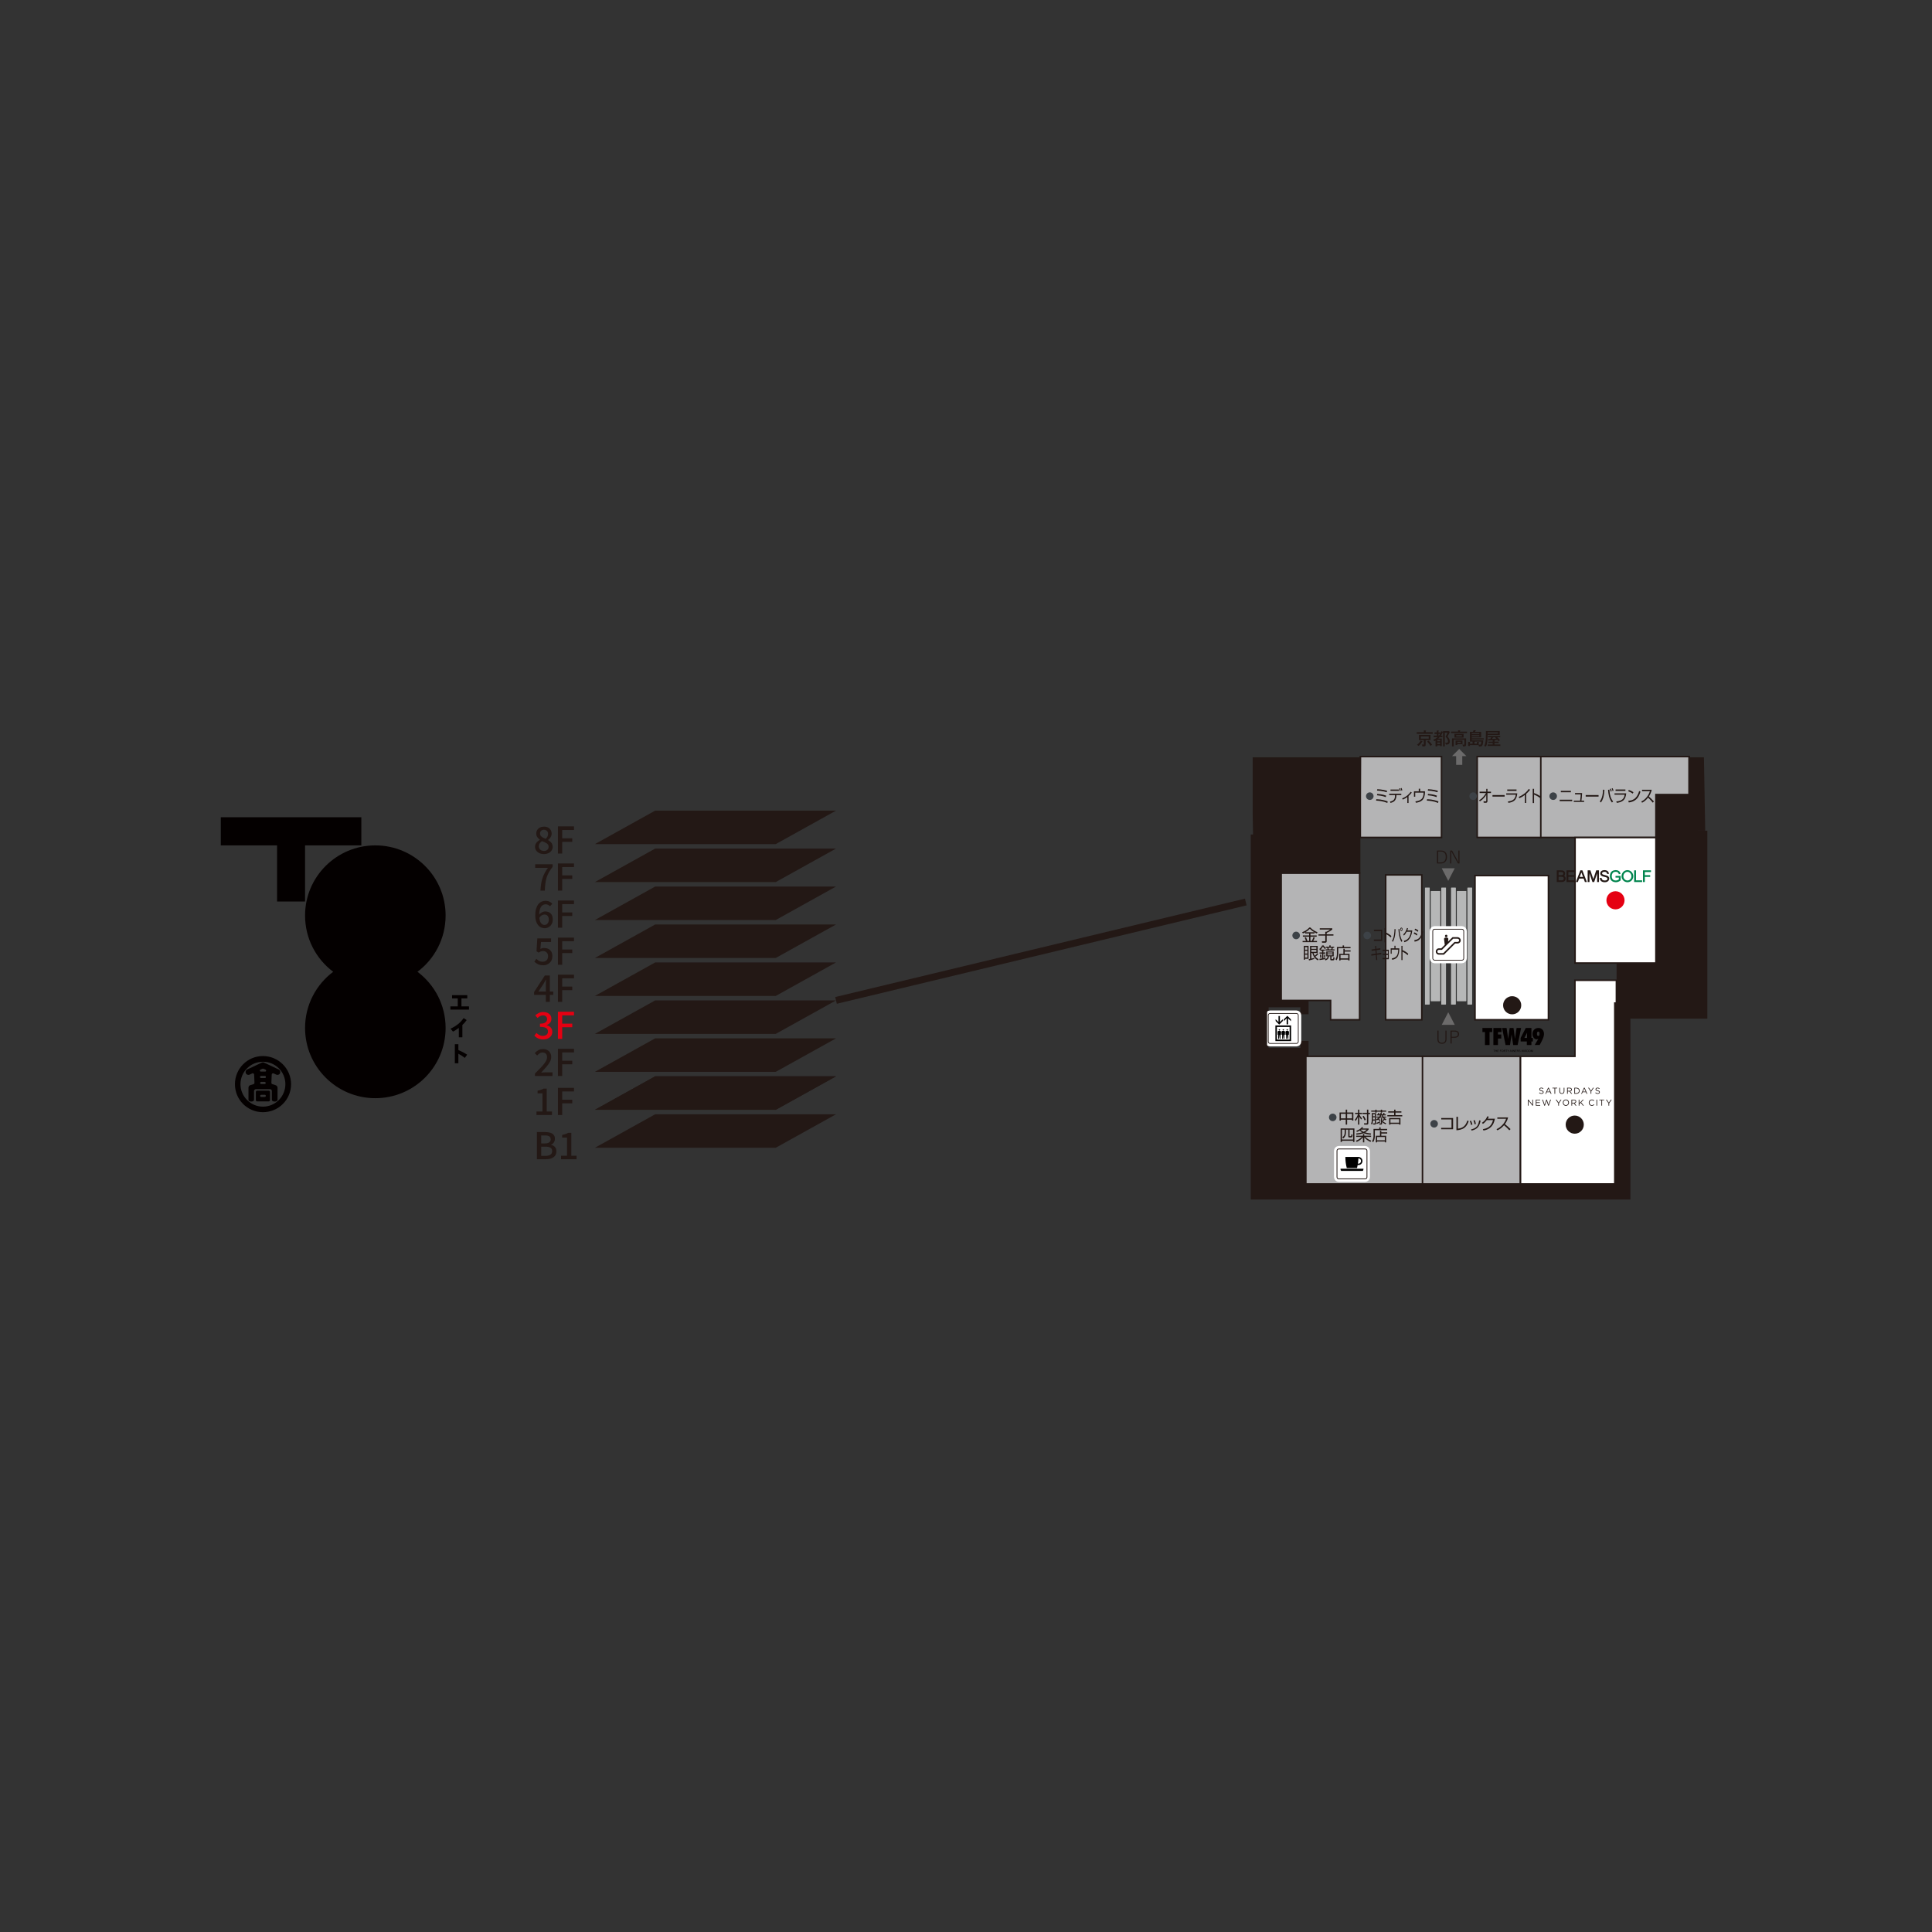 <?xml version="1.0" encoding="UTF-8"?>
<svg id="_レイヤー_1" data-name=" レイヤー 1" xmlns="http://www.w3.org/2000/svg" version="1.1" viewBox="0 0 1000 1000">
  <rect x="0" y="0" width="1000" height="1000" fill="#333333" stroke="none"/>
  <defs>
    <style>
      .cls-1 {
        fill: #231815;
      }

      .cls-1, .cls-2, .cls-3, .cls-4, .cls-5, .cls-6, .cls-7, .cls-8, .cls-9, .cls-10, .cls-11, .cls-12 {
        stroke-width: 0px;
      }

      .cls-2 {
        fill: #3d4247;
      }

      .cls-3, .cls-13, .cls-14, .cls-15, .cls-16, .cls-17, .cls-18, .cls-19 {
        fill: none;
      }

      .cls-4 {
        fill: #00844d;
      }

      .cls-5 {
        fill: #6c6b6b;
      }

      .cls-13 {
        stroke-width: .375px;
      }

      .cls-13, .cls-20, .cls-21, .cls-14, .cls-15, .cls-17, .cls-18, .cls-19 {
        stroke: #231815;
      }

      .cls-20 {
        fill: #b4b4b5;
      }

      .cls-20, .cls-21 {
        stroke-width: .804px;
      }

      .cls-20, .cls-21, .cls-14, .cls-19 {
        stroke-miterlimit: 10;
      }

      .cls-6 {
        fill: #b6b7b7;
      }

      .cls-7 {
        fill: #fff9ab;
      }

      .cls-8 {
        fill: #000;
      }

      .cls-21, .cls-22, .cls-23, .cls-12 {
        fill: #fff;
      }

      .cls-9 {
        fill: #040000;
      }

      .cls-14 {
        stroke-width: 8.456px;
      }

      .cls-15 {
        stroke-miterlimit: 22.926;
        stroke-width: 3.577px;
      }

      .cls-10 {
        fill: #e50012;
      }

      .cls-22 {
        stroke-width: 3.08px;
      }

      .cls-22, .cls-23, .cls-16 {
        stroke: #fff;
      }

      .cls-23 {
        stroke-width: 3.085px;
      }

      .cls-16 {
        stroke-width: 3.185px;
      }

      .cls-17 {
        stroke-width: .387px;
      }

      .cls-11 {
        fill: #e3e1e2;
      }

      .cls-18 {
        stroke-width: .423px;
      }

      .cls-19 {
        stroke-width: 4.228px;
      }
    </style>
  </defs>
  <g>
    <rect class="cls-11" x="651.934" y="518.397" width="2.598" height="28.027" transform="translate(1306.466 1064.821) rotate(180)"/>
    <path class="cls-7" d="M679.629,390.186"/>
    <polyline class="cls-19" points="675.192 524.969 675.192 519.258 654.532 519.258 654.532 544.519 675.192 544.519 675.192 538.794"/>
    <g>
      <rect class="cls-6" x="759.52" y="459.527" width="2.329" height="60.419"/>
      <rect class="cls-6" x="751.069" y="459.527" width="2.325" height="60.419"/>
      <rect class="cls-6" x="754.08" y="461.259" width="4.759" height="56.944"/>
      <rect class="cls-6" x="746.002" y="459.527" width="2.332" height="60.419"/>
      <rect class="cls-6" x="737.564" y="459.527" width="2.327" height="60.419"/>
      <rect class="cls-6" x="740.578" y="461.259" width="4.759" height="56.944"/>
      <rect class="cls-6" x="759.628" y="459.459" width="2.327" height="60.389"/>
      <rect class="cls-6" x="751.181" y="459.459" width="2.322" height="60.389"/>
      <rect class="cls-6" x="754.189" y="461.184" width="4.754" height="56.923"/>
      <rect class="cls-6" x="746.121" y="459.459" width="2.327" height="60.389"/>
      <rect class="cls-6" x="737.69" y="459.459" width="2.322" height="60.389"/>
      <rect class="cls-6" x="740.699" y="461.184" width="4.754" height="56.923"/>
    </g>
    <rect class="cls-20" x="717.228" y="452.843" width="18.696" height="74.991"/>
    <rect class="cls-21" x="763.453" y="453.183" width="38.023" height="74.65"/>
    <rect class="cls-20" x="675.902" y="546.757" width="60.987" height="67.021"/>
    <rect class="cls-20" x="736.281" y="546.757" width="50.694" height="66.811"/>
    <polygon class="cls-20" points="688.716 517.834 688.716 527.833 703.733 527.833 703.733 451.9 663.123 451.9 663.123 517.834 688.716 517.834"/>
    <rect class="cls-11" x="856.657" y="518.959" height="3.711"/>
    <polygon class="cls-20" points="857.101 433.463 857.101 411.269 874.366 411.269 874.366 391.605 796.907 391.605 796.907 433.463 857.101 433.463"/>
    <rect class="cls-20" x="764.597" y="391.605" width="32.914" height="41.858"/>
    <rect class="cls-20" x="704.085" y="391.605" width="42.04" height="41.858"/>
    <rect class="cls-21" x="815.243" y="433.508" width="41.858" height="64.968"/>
    <g>
      <g>
        <path class="cls-1" d="M748.722,537.92c0,1.617-1.057,2.333-2.37,2.333-1.323,0-2.37-.698-2.37-2.333v-4.492h.606v4.464c0,1.277.707,1.837,1.782,1.837,1.065,0,1.772-.56,1.772-1.837v-4.464h.579v4.492Z"/>
        <path class="cls-1" d="M752.925,533.428c1.525,0,2.278.661,2.278,1.828,0,1.148-.817,1.874-2.333,1.874h-1.497v2.994h-.606v-6.696h2.158ZM751.373,536.634h1.46c1.194,0,1.736-.514,1.736-1.369s-.486-1.332-1.681-1.332h-1.516v2.701Z"/>
      </g>
      <polygon class="cls-5" points="746.24 530.466 749.612 523.933 752.985 530.466 746.24 530.466"/>
    </g>
    <g>
      <g>
        <path class="cls-1" d="M745.784,440.234c1.966,0,3.178,1.066,3.178,3.316s-1.341,3.38-3.298,3.38h-1.864v-6.696h1.984ZM744.406,446.416h1.24c1.598,0,2.673-.873,2.673-2.857s-.983-2.811-2.591-2.811h-1.322v5.668Z"/>
        <path class="cls-1" d="M755.425,446.93h-.781l-2.415-4.336c-.358-.661-.616-1.167-.956-1.837h-.092c.01.717.019,1.323.019,2.012v4.161h-.569v-6.696h.937l2.306,4.134c.386.716.652,1.258.956,1.883h.092c-.037-.68-.064-1.35-.064-2.085v-3.932h.569v6.696Z"/>
      </g>
      <polygon class="cls-5" points="752.98 449.4 749.608 455.935 746.233 449.4 752.98 449.4"/>
    </g>
    <g>
      <path class="cls-22" d="M707.535,609.272c0,.513-.42.924-.934.924h-13.642c-.511,0-.931-.411-.931-.924v-13.642c0-.514.42-.931.931-.931h13.642c.514,0,.934.418.934.931v13.642Z"/>
      <g>
        <g>
          <path class="cls-8" d="M693.827,604.937c0,.362.121.831.327,1.118h11.255c.203-.287.327-.756.327-1.118h-11.908Z"/>
          <path class="cls-8" d="M702.386,604.555c.133-.511.247-1.034.345-1.55.124.023.25.037.381.037,1.16,0,2.101-.943,2.101-2.103s-.941-2.101-2.101-2.101h-6.752c0,1.977.257,3.886.723,5.716h5.303ZM703.1,599.576h.012c.756,0,1.37.607,1.37,1.363s-.614,1.373-1.37,1.373c-.089,0-.175-.009-.259-.026.135-.891.219-1.795.247-2.71Z"/>
        </g>
        <path class="cls-18" d="M707.535,609.272c0,.513-.42.924-.934.924h-13.647c-.506,0-.929-.411-.929-.924v-13.642c0-.514.423-.931.929-.931h13.647c.514,0,.934.418.934.931v13.642Z"/>
      </g>
    </g>
    <g>
      <rect class="cls-12" x="741.593" y="480.957" width="16.037" height="16.037" rx=".966" ry=".966"/>
      <rect class="cls-16" x="741.593" y="480.957" width="16.037" height="16.037" rx=".966" ry=".966"/>
      <path class="cls-1" d="M748.548,485.112c.359,0,.649-.289.649-.642,0-.357-.289-.653-.649-.653s-.649.296-.649.653c0,.353.289.642.649.642"/>
      <path class="cls-1" d="M756.064,486.731c0,.927-.768,1.622-1.69,1.622h-1.19l-5.798,5.781h-2.567c-.929,0-1.657-.688-1.657-1.631,0-.924.728-1.657,1.657-1.657h1.183l1.811-1.797-.371-2.955c-.007-.033-.007-.07-.007-.093,0-.338.25-.621.572-.663.182-.019.362-.03.542-.03.182,0,.359.012.537.03.322.042.576.324.576.663,0,.023,0,.061-.005.093l-.161,1.286,2.318-2.308h2.56c.922,0,1.69.735,1.69,1.659"/>
      <path class="cls-12" d="M746.321,491.656l5.821-5.779h2.231c.238,0,.476.091.644.257.157.161.245.369.245.598,0,.46-.385.821-.889.821h-1.522l-5.791,5.77-2.243.009c-.248,0-.474-.091-.63-.247-.149-.149-.226-.348-.226-.581,0-.236.091-.443.245-.602.161-.161.38-.245.612-.245h1.503Z"/>
      <rect class="cls-17" x="741.593" y="480.957" width="16.037" height="16.037" rx=".966" ry=".966"/>
    </g>
    <g>
      <path class="cls-23" d="M671.981,539.156c0,.511-.427.936-.941.936h-13.666c-.509,0-.929-.425-.929-.936v-13.666c0-.511.42-.924.929-.924h13.666c.514,0,.941.413.941.924v13.666Z"/>
      <g>
        <path class="cls-13" d="M671.981,539.156c0,.511-.427.936-.941.936h-13.666c-.509,0-.929-.425-.929-.936v-13.666c0-.511.42-.924.929-.924h13.666c.514,0,.941.413.941.924v13.666Z"/>
        <g>
          <path class="cls-8" d="M660.143,530.765v8.104h8.134v-8.104h-8.134ZM667.495,538.094h-6.58v-6.549h6.58v6.549Z"/>
          <polygon class="cls-8" points="663.961 528.478 663.961 527.549 662.481 529.028 662.481 525.884 661.744 525.884 661.744 529.028 660.262 527.549 660.262 528.478 662.11 530.324 663.961 528.478"/>
          <polygon class="cls-8" points="665.959 527.082 665.959 530.226 666.692 530.226 666.692 527.082 668.179 528.564 668.179 527.637 666.325 525.786 664.472 527.637 664.472 528.564 665.959 527.082"/>
          <path class="cls-8" d="M661.356,535.608h.25v2.096h.411l.147-2.096h.072l.147,2.096h.406l-.002-2.096h.252l.079-1.401c.014-.285-.187-.548-.474-.586-.142-.019-.294-.033-.443-.033-.152,0-.299.014-.448.033-.285.038-.485.301-.465.586l.068,1.401Z"/>
          <path class="cls-8" d="M662.201,533.433c.201,0,.369-.168.369-.373,0-.201-.168-.366-.369-.366-.206,0-.371.166-.371.366,0,.205.166.373.371.373Z"/>
          <path class="cls-8" d="M663.389,535.608h.247v2.096h.408l.147-2.096h.075l.145,2.096h.406v-2.096h.255l.07-1.401c.019-.285-.182-.548-.469-.586-.142-.019-.294-.033-.444-.033-.156,0-.301.014-.443.033-.292.038-.49.301-.469.586l.072,1.401Z"/>
          <path class="cls-8" d="M664.229,533.433c.201,0,.366-.168.366-.373,0-.201-.166-.366-.366-.366-.203,0-.369.166-.369.366,0,.205.166.373.369.373Z"/>
          <path class="cls-8" d="M665.415,535.608h.259v2.101h.404l.145-2.101h.072l.152,2.101h.399v-2.101h.252l.075-1.401c.019-.285-.182-.548-.469-.586-.145-.019-.292-.033-.444-.033-.159,0-.299.014-.451.033-.287.038-.485.301-.464.586l.07,1.401Z"/>
          <path class="cls-8" d="M666.26,533.433c.203,0,.366-.168.366-.373,0-.201-.163-.366-.366-.366s-.371.166-.371.366c0,.205.168.373.371.373Z"/>
        </g>
      </g>
    </g>
    <g>
      <path class="cls-2" d="M803.925,410.132c1.081,0,1.958.878,1.958,1.956s-.878,1.956-1.958,1.956-1.953-.875-1.953-1.956.875-1.956,1.953-1.956Z"/>
      <path class="cls-1" d="M813.767,413.923v.742h-6.477v-.742h6.477ZM813.093,409.341v.735h-5.21v-.735h5.21Z"/>
      <path class="cls-1" d="M818.881,410.471c-.016.684-.068,1.526-.142,2.346-.051.57-.121,1.12-.189,1.606h1.398v.644h-5.361v-.644h3.288c.105-.628.187-1.386.24-2.122.028-.394.051-.78.065-1.12h-2.95v-.709h3.65Z"/>
      <path class="cls-1" d="M827.419,411.521v.803h-6.666v-.803h6.666Z"/>
      <path class="cls-1" d="M829.844,412.919c-.287.936-.668,1.697-1.23,2.446l-.558-.534c.684-.901,1.09-1.954,1.337-3.067.217-.985.308-2.014.345-3.034l.712.075c-.075,1.288-.24,2.894-.607,4.115ZM833.004,408.72c.061,1.172.219,2.315.555,3.429.315,1.046.721,1.872,1.389,2.698l-.609.537c-.766-1.029-1.239-2.14-1.538-3.319-.261-1.029-.399-2.112-.472-3.251l.674-.093ZM834.22,409.523l-.509.201c-.093-.476-.247-.927-.429-1.37l.488-.159c.203.434.336.852.451,1.328ZM835.152,409.257l-.495.191c-.152-.551-.226-.793-.45-1.312l.481-.177c.203.478.336.78.465,1.298Z"/>
      <path class="cls-1" d="M841.731,410.646c-.152,1.445-.497,2.773-1.578,3.702-.878.752-2.222,1.071-3.309,1.195l-.28-.695c.887-.091,1.729-.25,2.434-.59.992-.486,1.72-1.337,1.937-2.911h-5.263v-.7h6.059ZM841.309,408.646v.702h-5.097v-.702h5.097Z"/>
      <path class="cls-1" d="M845.475,410.044l-.418.726c-.558-.486-1.622-1.004-2.306-1.228l.338-.67c.789.25,1.697.679,2.385,1.172ZM842.789,414.513c1.419-.117,2.696-.467,3.769-1.545.924-.929,1.494-2.224,1.863-3.536l.674.334c-.21.686-.42,1.312-.698,1.898-.527,1.104-1.216,2.016-2.327,2.691-.948.579-1.954.864-3.02.987l-.261-.829Z"/>
      <path class="cls-1" d="M849.938,415.475l-.413-.616c1.12-.495,2.096-1.349,2.89-2.35.744-.938,1.216-1.848,1.594-3.018h-4.091v-.71h5.014c-.278,1.27-.782,2.439-1.487,3.485.908.812,1.788,1.664,2.612,2.581l-.556.621c-.756-.955-1.606-1.807-2.46-2.633-.842,1.102-1.9,2.073-3.102,2.64Z"/>
    </g>
    <g>
      <path class="cls-2" d="M762.494,410.132c1.081,0,1.956.878,1.956,1.956s-.875,1.956-1.956,1.956-1.954-.875-1.954-1.956.873-1.956,1.954-1.956Z"/>
      <path class="cls-1" d="M768.296,412.793c-.689.803-1.473,1.477-2.308,2.005l-.404-.602c.85-.474,1.501-1.008,2.175-1.788.516-.593.99-1.246,1.407-1.937h-3.335v-.712h3.456v-1.447h.63v1.447h1.814v.712h-1.814v4.077c0,.777-.362.985-.957.985-.341,0-.686-.035-1.027-.065l-.056-.744c.345.042.693.082,1.039.082.222,0,.371-.072.371-.366v-3.025c-.292.493-.63.952-.992,1.38Z"/>
      <path class="cls-1" d="M778.792,411.521v.803h-6.288v-.803h6.288Z"/>
      <path class="cls-1" d="M785.346,410.646c-.142,1.445-.469,2.773-1.487,3.702-.829.752-2.098,1.071-3.123,1.195l-.264-.695c.836-.091,1.629-.25,2.294-.59.936-.486,1.622-1.337,1.827-2.911h-4.964v-.7h5.716ZM784.949,408.646v.702h-4.81v-.702h4.81Z"/>
      <path class="cls-1" d="M789.958,415.601h-.679v-4.129c-.891.677-1.848,1.253-2.841,1.68l-.39-.644c.971-.408,1.891-.945,2.761-1.589.992-.735,1.765-1.503,2.5-2.591l.623.502c-.623.745-1.267,1.454-1.975,2.082v4.689Z"/>
      <path class="cls-1" d="M794.017,408.286v2.215c1.314.436,2.434,1.055,3.611,1.865l-.341.742c-1.19-.843-1.956-1.293-3.27-1.83v4.381h-.681v-7.373h.681Z"/>
    </g>
    <g>
      <path class="cls-2" d="M709,410.132c1.081,0,1.958.878,1.958,1.956s-.878,1.956-1.958,1.956-1.953-.875-1.953-1.956.875-1.956,1.953-1.956Z"/>
      <path class="cls-1" d="M714.504,413.837c1.246.177,2.411.476,3.755.938l-.166.819c-1.067-.443-2.147-.735-3.249-.929-.859-.152-1.72-.236-2.591-.269l.14-.735c.754.026,1.442.084,2.11.175ZM714.626,411.113c.947.136,1.853.343,2.845.712l-.187.761c-.901-.345-1.758-.572-2.645-.721-.616-.11-1.26-.173-1.921-.226l.156-.726c.616.059,1.186.117,1.751.201ZM714.612,408.629c1.071.133,2.304.359,3.31.653l-.136.787c-1.006-.336-2.096-.56-3.181-.712-.626-.084-1.249-.133-1.863-.168l.149-.693c.404.009,1.036.049,1.72.133Z"/>
      <path class="cls-1" d="M725.308,410.819v.702h-2.523v.049c0,1.139-.271,2.208-.878,2.894-.588.66-1.389.919-2.18,1.12l-.278-.67c.735-.159,1.496-.383,2.028-1.02.46-.542.593-1.419.593-2.098v-.276h-3.025v-.702h6.262ZM724.092,408.655v.677h-4.372v-.677h4.372ZM725.005,409.215l-.495.133c-.082-.418-.17-.828-.336-1.218l.474-.136c.166.385.285.803.357,1.221ZM725.833,409.073l-.457.168c-.131-.485-.205-.777-.385-1.239l.443-.149c.159.32.325.861.399,1.221Z"/>
      <path class="cls-1" d="M729.064,415.627h-.637v-3.083c-.728.549-1.527,1.001-2.367,1.312l-.306-.612c1.02-.383,1.996-.943,2.852-1.68.586-.502,1.125-1.085,1.575-1.755l.563.451c-.555.644-1.05,1.204-1.68,1.765v3.604Z"/>
      <path class="cls-1" d="M735.062,408.244v1.34h2.498v.651c0,.584-.089,1.295-.276,1.949-.219.768-.572,1.477-1.081,1.97-.864.838-2.262,1.239-3.37,1.337l-.212-.717c1.114-.103,2.322-.385,3.177-1.223.787-.766,1.06-2.054,1.06-3.174v-.119h-4.341v2.115h-.651v-2.789h2.483v-1.34h.714Z"/>
      <path class="cls-1" d="M740.776,413.837c1.244.177,2.409.476,3.753.938l-.166.819c-1.064-.443-2.147-.735-3.249-.929-.857-.152-1.72-.236-2.591-.269l.142-.735c.752.026,1.44.084,2.11.175ZM740.897,411.113c.945.136,1.851.343,2.845.712l-.189.761c-.901-.345-1.758-.572-2.642-.721-.616-.11-1.26-.173-1.921-.226l.156-.726c.616.059,1.186.117,1.75.201ZM740.881,408.629c1.074.133,2.304.359,3.31.653l-.133.787c-1.006-.336-2.096-.56-3.184-.712-.623-.084-1.249-.133-1.863-.168l.152-.693c.404.009,1.034.049,1.718.133Z"/>
    </g>
    <g>
      <path class="cls-2" d="M707.686,482.231c1.081,0,1.956.875,1.956,1.956s-.875,1.954-1.956,1.954-1.954-.873-1.954-1.954.873-1.956,1.954-1.956Z"/>
      <path class="cls-1" d="M715.426,481.204v5.819h-4.318v-.728h3.751v-4.365h-3.716v-.726h4.283Z"/>
      <path class="cls-1" d="M717.198,480.385v2.215c1.083.436,2.007,1.055,2.978,1.865l-.28.742c-.983-.845-1.615-1.295-2.698-1.83v4.381h-.562v-7.373h.562Z"/>
      <path class="cls-1" d="M721.861,485.132c-.217.913-.509,1.655-.934,2.39l-.439-.525c.555-.861.873-1.998,1.062-3.184.159-.99.224-2.007.25-2.936l.558.084c-.065,1.38-.184,2.859-.497,4.171ZM724.354,480.854c.047.852.124,1.697.259,2.497.222,1.321.595,2.584,1.237,3.655l-.464.535c-.598-1.039-.976-2.25-1.216-3.538-.189-1.001-.287-2.038-.341-3.058l.525-.091ZM725.957,480.994c0,.478-.276.871-.607.871-.338,0-.609-.392-.609-.871,0-.485.271-.868.609-.868.331,0,.607.383.607.868ZM725.04,480.994c0,.243.135.443.31.443.168,0,.31-.201.31-.443,0-.25-.142-.451-.31-.451-.175,0-.31.201-.31.451Z"/>
      <path class="cls-1" d="M731.001,481.564c-.187,1.503-.56,3.018-1.314,4.136-.791,1.172-1.718,1.706-2.824,1.975l-.219-.693c1.314-.31,2.236-.962,2.869-2.157.355-.67.619-1.515.808-2.558h-2.231c-.395.703-.889,1.512-1.429,1.979l-.338-.576c.583-.534,1.062-1.202,1.431-1.995.194-.411.353-.854.481-1.331l.576.152c-.117.408-.222.684-.378,1.069h2.57Z"/>
      <path class="cls-1" d="M733.655,483.522l-.247.7c-.689-.527-.913-.663-1.66-.985l.24-.67c.579.208,1.146.525,1.667.955ZM732.051,486.596c.98-.093,1.736-.399,2.334-.936.817-.737,1.337-1.942,1.746-3.737l.497.317c-.35,1.396-.805,2.826-1.641,3.769-.787.887-1.844,1.246-2.813,1.389l-.124-.803ZM734.133,481.596l-.24.693c-.539-.434-1.104-.742-1.699-.985l.238-.644c.595.21,1.158.509,1.702.936Z"/>
      <path class="cls-1" d="M711.757,489.635l.525-.072.124,1.526,2.035-.299.037.719-2.014.301.133,1.722,2.308-.329.047.712-2.301.327.212,2.668-.539.049-.206-2.642-2.32.334-.04-.719,2.308-.327-.135-1.72-1.979.292-.047-.71,1.968-.294-.117-1.538Z"/>
      <path class="cls-1" d="M718.848,491.574v4.918h-3.254v-.67h2.752v-1.554h-2.64v-.651h2.64v-1.379h-2.686v-.663h3.188Z"/>
      <path class="cls-1" d="M722.311,489.52v1.337h1.946v.651c0,.586-.07,1.295-.215,1.949-.173.768-.446,1.478-.843,1.97-.672.838-1.76,1.239-2.626,1.337l-.163-.717c.866-.103,1.806-.385,2.472-1.221.614-.768.824-2.056.824-3.177v-.119h-3.377v2.114h-.509v-2.789h1.935v-1.337h.555Z"/>
      <path class="cls-1" d="M725.927,489.563v2.212c1.087.437,2.01,1.053,2.98,1.865l-.28.744c-.983-.845-1.613-1.295-2.7-1.832v4.381h-.563v-7.371h.563Z"/>
    </g>
    <g>
      <path class="cls-2" d="M670.877,482.231c1.081,0,1.958.875,1.958,1.956s-.878,1.954-1.958,1.954-1.954-.873-1.954-1.954.875-1.956,1.954-1.956Z"/>
      <path class="cls-1" d="M680.35,483.17h-2.065v1.02h3.228v.635h-3.228v2.213h.712c.301-.56.625-1.361.826-1.97l.703.182c-.191.527-.509,1.321-.794,1.788h1.949v.63h-7.457v-.63h1.746c-.198-.644-.401-1.118-.684-1.72l.67-.217c.299.57.583,1.321.751,1.937h.894v-2.213h-3.244v-.635h3.244v-1.02h-2.065v-.57c-.383.201-.77.385-1.153.558l-.392-.658c1.354-.46,2.756-1.305,3.685-2.407h.602c.913,1.046,2.383,1.94,3.678,2.423l-.385.654c-.418-.175-.826-.376-1.221-.602v.602ZM677.96,480.738c-.719.749-1.386,1.286-2.299,1.795h4.631c-.852-.483-1.638-1.095-2.332-1.795Z"/>
      <path class="cls-1" d="M689.589,480.469v.635c-.901.777-1.814,1.27-2.899,1.739v.759h3.494v.67h-3.494v2.784c0,.619-.177.878-.822.878h-1.561l-.11-.71,1.463.014c.252,0,.301-.082.301-.317v-2.649h-3.517v-.67h3.517v-1.302h.485c.642-.266,1.487-.744,2.04-1.172h-5.385v-.658h6.486Z"/>
      <path class="cls-1" d="M677.307,489.586v6.68h-1.816v.476h-.632v-7.156h2.448ZM675.491,490.214v1.347h1.19v-1.347h-1.19ZM675.491,492.144v1.405h1.19v-1.405h-1.19ZM675.491,494.142v1.505h1.19v-1.505h-1.19ZM681.863,493.374l.483.418c-.327.469-1.027,1.06-1.505,1.37.429.527,1.081.985,1.664,1.331l-.392.6c-.842-.483-1.487-1.078-1.965-1.797-.392-.583-.675-1.253-.868-2.024h-.525v2.901c.492-.107.985-.234,1.477-.374l.019.565c-.728.278-1.933.586-2.71.754l-.175-.668c.234-.035.476-.075.71-.128v-6.736h3.956v3.685h-2.126c.152.485.327.964.595,1.405.518-.376.969-.793,1.363-1.302ZM678.754,490.188v.929h2.591v-.929h-2.591ZM678.754,491.684v.978h2.591v-.978h-2.591Z"/>
      <path class="cls-1" d="M685.761,491.525v.609h-.803v.861h1.095v.609h-1.095v2.383c.373-.065.761-.147,1.127-.243v.611c-1.011.276-2.04.451-3.083.586l-.044-.686c.462-.042.913-.1,1.372-.159v-2.493h-1.328v-.609h1.328v-.861h-.845v-.541c-.1.091-.201.175-.308.259l-.292-.679c.658-.525,1.085-1.043,1.445-1.811h.787c.266.541.644.985,1.144,1.337l-.376.602c-.476-.385-.829-.812-1.127-1.33-.32.569-.728,1.095-1.197,1.554h2.201ZM683.938,495.654l-.612.068c-.009-.544-.065-1.062-.149-1.589l.56-.084c.107.527.175,1.064.201,1.606ZM685.791,495.587l-.534-.108c.117-.492.208-.962.285-1.461l.544.084c-.058.5-.166.992-.294,1.484ZM690.333,494.996h-1.148v1.211c0,.108.026.217.159.217h.478c.191,0,.234-.049.259-.318.016-.152.033-.394.051-.679l.625.17c-.007.159-.023.408-.058.658-.033.243-.075.467-.159.584-.1.145-.317.229-.493.229h-.945c-.411,0-.562-.187-.562-.588v-1.484h-.668c-.159,1.169-.7,1.739-1.804,2.105l-.362-.553c.913-.257,1.349-.593,1.515-1.552h-.751v-2.528h3.863v2.528ZM688.734,489.336v.651h1.807v.56h-.628c-.058.275-.159.583-.266.852h1.076v.563h-4.614v-.563h1.055c-.042-.299-.1-.56-.191-.852h-.728v-.56h1.813v-.651h.677ZM687.098,492.979v.518h2.598v-.518h-2.598ZM687.098,493.932v.544h2.598v-.544h-2.598ZM687.598,490.547c.091.268.152.576.194.852h1.246c.107-.275.182-.56.231-.852h-1.671Z"/>
      <path class="cls-1" d="M694.954,490.162v-.8h.71v.8h3.375v.644h-6.358v2.567c0,1.228-.159,2.64-.887,3.669l-.544-.527c.644-.971.735-2.023.735-3.16v-3.193h2.969ZM699.065,492.545h-3.048v1.155h2.5v3.408h-.679v-.418h-3.977v.418h-.67v-3.408h2.14v-2.6h.686v.801h3.048v.644ZM693.86,494.326v1.73h3.977v-1.73h-3.977Z"/>
    </g>
    <g>
      <path class="cls-2" d="M742.3,579.714c1.081,0,1.958.878,1.958,1.956s-.878,1.954-1.958,1.954-1.954-.873-1.954-1.954.875-1.956,1.954-1.956Z"/>
      <path class="cls-1" d="M752.119,578.689v5.816h-6.178v-.728h5.366v-4.365h-5.317v-.723h6.129Z"/>
      <path class="cls-1" d="M754.638,584.186c1.47-.159,2.53-.625,3.326-1.429.686-.684,1.169-1.613,1.538-2.798l.693.334c-.451,1.279-1.027,2.5-2.115,3.368-1.162.926-2.775,1.295-4.239,1.356v-6.965h.796v6.134Z"/>
      <path class="cls-1" d="M762.123,582.087l-.712.178c-.126-.719-.341-1.344-.67-2.007l.66-.182c.327.66.563,1.295.721,2.012ZM764.998,583.411c-.821.968-2.075,1.503-3.289,1.778l-.292-.616c1.179-.252,2.367-.686,3.118-1.664.609-.787.929-2.056,1.087-3.018l.735.124c-.236,1.162-.584,2.467-1.361,3.396ZM763.918,581.754l-.703.168c-.1-.686-.285-1.354-.551-1.982l.668-.159c.268.728.462,1.188.586,1.972Z"/>
      <path class="cls-1" d="M773.76,579.046c-.268,1.505-.803,3.018-1.881,4.136-1.13,1.174-2.458,1.708-4.038,1.974l-.317-.693c1.879-.308,3.202-.962,4.103-2.157.511-.67.887-1.515,1.155-2.558h-3.193c-.56.703-1.272,1.512-2.042,1.982l-.485-.579c.838-.534,1.524-1.202,2.049-1.995.278-.411.504-.854.686-1.331l.826.152c-.166.408-.317.684-.541,1.069h3.678Z"/>
      <path class="cls-1" d="M775.039,585.056l-.46-.619c1.246-.492,2.334-1.347,3.219-2.35.826-.936,1.354-1.846,1.771-3.016h-4.556v-.709h5.585c-.31,1.27-.871,2.439-1.655,3.482,1.011.812,1.989,1.667,2.906,2.584l-.616.619c-.845-.952-1.79-1.804-2.743-2.633-.936,1.104-2.114,2.075-3.452,2.642Z"/>
    </g>
    <g>
      <path class="cls-2" d="M689.822,576.4c1.081,0,1.956.878,1.956,1.953,0,1.083-.875,1.958-1.956,1.958s-1.954-.875-1.954-1.958c0-1.076.873-1.953,1.954-1.953Z"/>
      <path class="cls-1" d="M697.265,574.352v1.473h3.233v4.178h-.702v-.457h-2.53v2.549h-.719v-2.549h-2.502v.457h-.7v-4.178h3.202v-1.473h.719ZM694.044,576.502v2.364h2.502v-2.364h-2.502ZM697.265,576.502v2.364h2.53v-2.364h-2.53Z"/>
      <path class="cls-1" d="M704.995,578.918l-.474.551c-.343-.483-.644-.987-.92-1.503v4.138h-.67v-4.106c-.308.861-.71,1.564-1.286,2.273l-.385-.71c.737-.796,1.321-1.907,1.648-2.934h-1.512v-.651h1.536v-1.631h.67v1.631h1.422v.651h-1.422v.273c.367.761.845,1.389,1.394,2.017ZM706.954,579.588l-.651.357c-.317-.819-.567-1.312-1.038-2.056l.595-.35c.418.628.819,1.344,1.095,2.049ZM708.242,574.346v1.631h.894v.658h-.894v4.666c0,.609-.194.803-.803.803h-1.337l-.11-.705,1.321.009c.168,0,.224-.051.224-.227v-4.547h-2.255v-.658h2.255v-1.631h.705Z"/>
      <path class="cls-1" d="M712.203,576.101v5.349c0,.418-.191.626-.612.626h-.759l-.117-.626.7.01c.168,0,.182-.093.182-.194v-1.253h-.95v.084c-.026.628-.175,1.431-.444,1.989l-.56-.453c.324-.658.408-1.477.408-2.213v-3.319h2.15ZM712.511,574.362v.451h2.192v-.451h.67v.451h2.096v.604h-2.096v.465h-.67v-.465h-2.192v.5h-.658v-.5h-2.108v-.604h2.108v-.451h.658ZM710.648,576.694v1.071h.95v-1.071h-.95ZM710.648,578.332v1.111h.95v-1.111h-.95ZM713.792,579.133c.273.243.525.495.749.789l-.441.373c-.236-.282-.478-.56-.763-.791-.24.166-.425.273-.693.408l-.367-.525c.493-.255.894-.511,1.288-.913h-1.104v-.534h1.512c.142-.226.217-.394.31-.644h-1.622v-.527h.744c-.084-.201-.168-.39-.278-.576l.602-.201c.077.142.268.63.31.777h.395c.056-.257.091-.509.124-.777l.661.035c-.035.25-.075.5-.133.742h.668c.159-.25.275-.5.383-.777l.602.201c-.133.252-.166.334-.327.576h.864v.527h-1.531c.084.233.161.427.294.644h1.429v.534h-1.046c.353.402.695.658,1.162.901l-.383.527c-.177-.114-.317-.217-.478-.35-.215.25-.476.534-.726.735l-.402-.376c.25-.234.476-.476.693-.752-.208-.217-.394-.436-.56-.686h-1.37c-.168.243-.359.451-.567.658ZM712.368,581.201c.651-.243,1.298-.486,1.898-.803l.17.542c-.546.31-1.216.595-1.8.845l-.268-.583ZM715.386,581.516c0,.462-.226.56-.635.56h-.81l-.1-.616.719.014c.142,0,.191-.04.191-.182v-2.5h.635v1.228c.661.686,1.23,1.029,2.115,1.363l-.334.56c-.67-.292-1.314-.719-1.781-1.279v.852ZM715.414,577.94c-.103-.226-.17-.402-.243-.644h-.236c-.075.226-.159.434-.268.644h.747Z"/>
      <path class="cls-1" d="M725.801,577.83h-7.705v-.625h3.501v-1.337h-3.058v-.644h3.058v-.871h.703v.871h3.06v.644h-3.06v1.337h3.501v.625ZM724.881,582.095h-.686v-.366h-4.505v.366h-.677v-3.412h5.868v3.412ZM719.69,579.303v1.788h4.505v-1.788h-4.505Z"/>
      <path class="cls-1" d="M694.588,591.078h-.686v-6.988h7.14v6.988h-.686v-.619h-5.767v.619ZM700.355,589.806v-5.081h-1.823v3.109c0,.152.009.219.201.219h.395c.217,0,.257-.068.282-.345.009-.133.017-.341.033-.56l.628.145c-.026.451-.042.836-.166,1.095-.11.215-.292.341-.619.341h-.845c-.395,0-.579-.175-.579-.567v-3.436h-1.209v1.547c0,1.235-.394,2.171-1.363,2.96l-.492-.576c.908-.653,1.193-1.281,1.193-2.402v-1.529h-1.403v5.081h5.767Z"/>
      <path class="cls-1" d="M709.719,590.383l-.385.67c-1.246-.619-2.341-1.286-3.193-2.416v2.64h-.677v-2.633c-.854,1.071-1.998,1.865-3.244,2.418l-.35-.651c1.146-.429,2.14-1.046,2.969-1.949h-2.869v-.635h3.494v-.894h.677v.894h3.527v.635h-2.924c.801.894,1.865,1.513,2.976,1.921ZM709.668,586.681l-.215.686c-1.239-.126-2.476-.369-3.63-.845-1.179.451-2.441.668-3.695.812l-.184-.654c1.06-.068,2.091-.233,3.102-.551-.462-.266-.852-.577-1.23-.962-.493.301-.929.525-1.48.726l-.292-.619c1.095-.341,2.108-.901,2.817-1.83l.793.058c-.166.252-.292.392-.492.602h3.226v.537c-.518.625-1.069,1.085-1.772,1.494,1.02.324,1.991.485,3.05.544ZM707.418,584.699h-2.915c-.058.042-.119.093-.175.133.401.42.968.763,1.496,1.004.628-.31,1.102-.635,1.594-1.137Z"/>
      <path class="cls-1" d="M713.897,584.333v-.803h.712v.803h3.375v.644h-6.36v2.565c0,1.228-.159,2.64-.887,3.671l-.542-.527c.644-.971.735-2.024.735-3.16v-3.193h2.967ZM718.01,586.716h-3.053v1.153h2.502v3.408h-.679v-.416h-3.977v.416h-.668v-3.408h2.14v-2.6h.681v.803h3.053v.644ZM712.803,588.497v1.727h3.977v-1.727h-3.977Z"/>
    </g>
    <rect class="cls-3" x="647.14" y="390.522" width="234.342" height="230.102"/>
    <path class="cls-10" d="M840.866,465.992c0,2.592-2.102,4.694-4.694,4.694s-4.694-2.102-4.694-4.694,2.102-4.694,4.694-4.694,4.694,2.102,4.694,4.694Z"/>
    <path class="cls-1" d="M787.389,520.321c0,2.592-2.102,4.694-4.694,4.694s-4.694-2.102-4.694-4.694,2.102-4.694,4.694-4.694,4.694,2.102,4.694,4.694Z"/>
    <g>
      <polygon class="cls-1" points="810.83 456.538 810.83 450.481 815.26 450.481 815.26 451.357 811.79 451.357 811.79 452.973 814.796 452.973 814.796 453.845 811.79 453.845 811.79 455.662 815.269 455.662 815.269 456.538 810.83 456.538"/>
      <polygon class="cls-1" points="826.668 456.538 826.668 452.005 825.146 456.538 824.242 456.538 822.721 452.005 822.721 456.538 821.769 456.538 821.769 450.481 823.178 450.481 824.695 455.005 826.212 450.481 827.62 450.481 827.62 456.538 826.668 456.538"/>
      <path class="cls-1" d="M805.771,456.538v-6.057h2.295c.459,0,.835.063,1.117.186.287.126.515.322.678.584.162.261.244.538.244.824,0,.416-.132.933-.491,1.222.671.438.776,1.086.776,1.447,0,.288-.062.56-.184.808-.122.248-.276.443-.458.579-.18.135-.407.238-.675.306-.264.067-.59.101-.97.101h-2.331ZM808.102,455.662c.244,0,.417-.009.512-.027.167-.03.308-.08.417-.148.106-.066.195-.164.265-.293.07-.129.105-.281.105-.451,0-.2-.051-.374-.152-.519-.101-.146-.239-.246-.42-.306-.188-.062-.468-.094-.831-.094h-1.267v1.837h1.371ZM807.909,452.949c.334,0,.575-.022.715-.064.178-.053.312-.14.4-.259.088-.12.132-.274.132-.459,0-.176-.042-.333-.126-.466-.083-.131-.197-.218-.351-.266-.163-.052-.455-.078-.866-.078h-1.083v1.592h1.178Z"/>
      <path class="cls-1" d="M820.348,456.538l-.645-1.779h-2.368l-.645,1.779h-1.023l2.326-6.057h1.051l2.326,6.057h-1.023ZM819.387,453.884l-.869-2.285-.869,2.285h1.738Z"/>
      <path class="cls-1" d="M830.657,456.638c-.541,0-1.003-.081-1.372-.24-.374-.161-.672-.408-.886-.733-.211-.323-.325-.692-.337-1.098v-.147s.913,0,.913,0l.015.073s.002.025.003.046v.023c.04.253.111.455.212.605.117.173.303.316.552.424.236.103.51.151.865.151.32,0,.559-.035.753-.11.209-.081.366-.192.466-.331.1-.138.149-.285.149-.45,0-.165-.046-.305-.141-.427-.096-.124-.26-.231-.488-.317-.155-.06-.503-.155-1.035-.283-.552-.133-.93-.255-1.156-.375-.293-.153-.516-.348-.662-.579-.145-.232-.22-.494-.22-.78,0-.313.09-.61.267-.882.178-.272.44-.481.779-.622.334-.137.708-.207,1.113-.207.445,0,.845.073,1.188.217.348.147.62.366.808.653.186.283.288.608.304.965v.033l.019.101h-.941l-.013-.075s-.002-.018-.002-.034v-.014c-.048-.318-.169-.557-.362-.715-.213-.175-.538-.264-.966-.264-.447,0-.774.08-.971.238-.194.156-.288.336-.288.552,0,.185.065.333.198.453.094.086.366.224,1.131.398.645.146,1.076.27,1.318.381.357.164.624.377.795.631.173.256.26.554.26.887,0,.329-.095.643-.283.933-.188.29-.46.518-.809.679-.346.158-.74.238-1.171.238"/>
      <path class="cls-4" d="M836.339,456.638c-.589,0-1.132-.128-1.616-.381-.487-.255-.859-.629-1.107-1.111-.246-.479-.371-1.02-.371-1.609,0-.582.124-1.134.368-1.64.247-.511.607-.897,1.071-1.145.46-.246.996-.371,1.593-.371.435,0,.834.072,1.186.213.358.143.642.346.845.603.202.254.357.589.462.996l.022.087-.874.239-.025-.086c-.085-.286-.19-.513-.314-.675-.121-.158-.297-.286-.525-.382-.205-.087-.451-.127-.773-.127-.389,0-.662.042-.886.135-.246.103-.446.238-.595.404-.152.168-.271.355-.355.555-.144.35-.217.736-.217,1.147,0,.506.088.934.26,1.272.17.333.422.584.747.745.317.157.663.233,1.057.233.351,0,.662-.057.952-.174.289-.116.515-.242.673-.372v-.96h-1.728v-.872l2.671-.004v2.315l-.034.028c-.388.309-.794.545-1.207.701-.414.157-.845.236-1.282.236"/>
      <polygon class="cls-4" points="845.828 456.538 845.828 450.481 846.788 450.481 846.788 455.662 849.965 455.662 849.965 456.538 845.828 456.538"/>
      <polygon class="cls-4" points="850.405 456.538 850.405 450.481 854.55 450.481 854.55 451.357 851.365 451.357 851.365 452.993 854.122 452.993 854.122 453.869 851.365 453.869 851.365 456.538 850.405 456.538"/>
      <path class="cls-4" d="M842.375,456.638c-1.693,0-3.069-1.387-3.069-3.091,0-1.746,1.363-3.166,3.039-3.166s3.039,1.42,3.039,3.166c0,1.733-1.322,3.091-3.009,3.091M842.345,451.248c-1.129,0-2.082,1.052-2.082,2.298,0,1.21.948,2.194,2.113,2.194,1.131,0,2.052-.984,2.052-2.194,0-1.246-.954-2.298-2.083-2.298"/>
    </g>
    <polygon class="cls-21" points="787.013 613.137 836.653 613.137 836.653 507.38 815.175 507.38 815.175 546.757 787.013 546.757 787.013 613.137"/>
    <g>
      <path class="cls-1" d="M793.146,571.682l-1.975-2.512h-.331v3.134h.345v-2.57l2.024,2.57h.282v-3.134h-.345v2.512h0ZM797.182,569.17h-2.266v3.134h2.288v-.322h-1.934v-1.097h1.711v-.322h-1.711v-1.07h1.912v-.322h0ZM799.502,571.78l-.896-2.611h-.385l1.12,3.157h.295l.864-2.543.86,2.543h.3l1.119-3.157h-.372l-.896,2.611-.86-2.62h-.291l-.86,2.62h0ZM806.908,571.059l1.303-1.89h-.412l-1.066,1.567-1.057-1.567h-.43l1.303,1.894v1.24h.358v-1.245h0ZM812.102,570.732c0-.869-.64-1.617-1.594-1.617s-1.603.757-1.603,1.626.64,1.617,1.594,1.617,1.603-.757,1.603-1.626h0ZM811.735,570.741c0,.716-.511,1.29-1.227,1.29s-1.236-.582-1.236-1.299.511-1.29,1.227-1.29,1.236.582,1.236,1.299h0ZM815.965,572.304l-.963-1.281c.493-.09.851-.394.851-.918,0-.564-.443-.936-1.133-.936h-1.348v3.134h.354v-1.218h.896l.909,1.218h.434ZM815.495,570.119c0,.407-.336.649-.806.649h-.963v-1.272h.967c.506,0,.802.233.802.622h0ZM818.398,570.54l1.343-1.37h-.457l-1.8,1.872v-1.872h-.354v3.134h.354v-.842l.667-.676,1.204,1.518h.443l-1.402-1.764h0ZM825.186,571.807l-.233-.228c-.3.287-.582.452-1.012.452-.69,0-1.214-.569-1.214-1.299s.52-1.29,1.214-1.29c.425,0,.721.179.985.43l.242-.26c-.313-.296-.654-.497-1.222-.497-.922,0-1.585.73-1.585,1.626,0,.905.667,1.617,1.572,1.617.569,0,.927-.22,1.254-.551h0ZM826.33,569.17v3.134h.354v-3.134h-.354ZM829.234,569.497h1.052v-.327h-2.463v.327h1.052v2.808h.358v-2.808h0ZM832.906,571.059l1.303-1.89h-.412l-1.066,1.567-1.057-1.567h-.43l1.303,1.894v1.24h.358v-1.245h0Z"/>
      <path class="cls-1" d="M797.099,563.796c0-.287.26-.511.667-.511.322,0,.613.103.905.34l.206-.273c-.318-.255-.645-.385-1.101-.385-.596,0-1.03.358-1.03.86,0,.519.331.752,1.052.909.658.139.815.305.815.6,0,.318-.278.537-.698.537-.434,0-.748-.148-1.075-.443l-.219.26c.376.336.784.502,1.281.502.622,0,1.07-.349,1.07-.891,0-.484-.322-.739-1.021-.891-.69-.148-.851-.313-.851-.613h0ZM801.629,562.99h-.331l-1.428,3.157h.363l.372-.828h1.706l.367.828h.381l-1.428-3.157h0ZM802.171,565.001h-1.428l.716-1.599.712,1.599h0ZM804.961,563.34h1.052v-.327h-2.463v.327h1.052v2.808h.358v-2.808h0ZM809.728,563.013h-.354v1.822c0,.685-.367,1.034-.945,1.034-.6,0-.958-.381-.958-1.057v-1.8h-.354v1.822c0,.887.528,1.361,1.303,1.361.784,0,1.308-.475,1.308-1.388v-1.796h0ZM813.709,566.147l-.963-1.281c.492-.09.851-.394.851-.918,0-.564-.443-.936-1.133-.936h-1.348v3.134h.354v-1.218h.896l.909,1.218h.434ZM813.239,563.962c0,.407-.336.649-.806.649h-.963v-1.272h.967c.506,0,.802.233.802.622h0ZM817.629,564.576c0-.887-.681-1.563-1.666-1.563h-1.088v3.134h1.088c.985,0,1.666-.685,1.666-1.572h0ZM817.262,564.584c0,.699-.506,1.236-1.299,1.236h-.734v-2.481h.734c.793,0,1.299.546,1.299,1.245h0ZM820.183,562.99h-.331l-1.428,3.157h.363l.372-.828h1.706l.367.828h.381l-1.428-3.157h0ZM820.724,565.001h-1.428l.716-1.599.712,1.599h0ZM823.657,564.902l1.303-1.89h-.412l-1.066,1.567-1.057-1.567h-.43l1.303,1.894v1.24h.358v-1.245h0ZM826.196,563.796c0-.287.26-.511.667-.511.322,0,.614.103.905.34l.206-.273c-.318-.255-.645-.385-1.102-.385-.595,0-1.03.358-1.03.86,0,.519.331.752,1.052.909.658.139.815.305.815.6,0,.318-.278.537-.699.537-.434,0-.748-.148-1.075-.443l-.219.26c.376.336.784.502,1.281.502.622,0,1.07-.349,1.07-.891,0-.484-.322-.739-1.021-.891-.69-.148-.851-.313-.851-.613h0Z"/>
    </g>
    <path class="cls-1" d="M819.773,582.107c0,2.592-2.102,4.694-4.694,4.694s-4.694-2.102-4.694-4.694,2.102-4.694,4.694-4.694,4.694,2.102,4.694,4.694Z"/>
    <g>
      <path class="cls-1" d="M736.984,378.062l.997.063c.054,0,.172.018.172.091,0,.1-.091.127-.227.163v.598h3.644v.825h-8.257v-.825h3.671v-.916ZM736.241,383.772c.054.027.108.091.108.136,0,.109-.108.109-.254.1-.181.29-.771,1.251-1.812,2.085-.345-.281-.48-.39-.843-.553.834-.671,1.423-1.305,1.939-2.239l.861.471ZM737.926,385.331c0,.716-.118,1.078-1.677,1.015-.019-.245-.108-.616-.345-.988.245.036.444.054.671.054.326,0,.408-.091.408-.326v-1.994h-2.52v-2.71h5.964v2.71h-2.502v2.239ZM735.407,381.162v1.151h4.097v-1.151h-4.097ZM739.44,383.364c.599.526,1.405,1.432,1.812,2.103-.381.227-.471.29-.843.598-.408-.716-1.069-1.613-1.759-2.212l.789-.49Z"/>
      <path class="cls-1" d="M746.935,378.932c-.045.036-.1.045-.163.054-.326.807-.644,1.314-.942,1.758h.752v.807h-1.396c-.209.245-.472.49-.734.716h1.804v3.943h-.853v-.435h-1.468v.553h-.906v-3.018c-.345.199-.489.272-.662.354-.172-.344-.263-.49-.57-.716.888-.381,1.567-.761,2.274-1.396h-2.003v-.807h1.632v-.843h-1.17v-.816h1.17v-.997l.906.045c.072,0,.163.018.163.1,0,.091-.1.136-.209.172v.68h.87v.725c.154-.281.336-.643.58-1.341l.771.263c.046.018.136.054.154.1v-.399h3.045l.436.417c-.163.435-.843,1.849-1.188,2.366.916,1.015,1.179,1.767,1.179,2.502,0,1.351-.734,1.659-1.994,1.704-.091-.453-.227-.671-.499-1.024.154.027.399.073.707.073.607,0,.853-.199.853-.716,0-.952-.526-1.804-1.296-2.456.199-.308.697-1.088,1.033-2.039h-1.387v7.061h-.889v-7.387ZM745.403,383.682v-.662h-1.468v.662h1.468ZM745.403,385.069v-.716h-1.468v.716h1.468ZM744.57,379.902v.843h.244c.309-.381.453-.644.562-.843h-.807Z"/>
      <path class="cls-1" d="M759.333,378.679v.752h-8.284v-.752h3.644v-.671l.988.036c.081,0,.189.009.189.118,0,.118-.126.127-.181.136v.381h3.644ZM758.843,382.186v3.136c0,.78-.245,1.052-1.523,1.07-.1-.49-.235-.743-.462-1.006.398.082.698.091.752.091.309,0,.317-.109.317-.399v-2.175h-5.456v3.426h-.934v-4.142h7.306ZM757.556,379.848v1.94h-4.723v-1.94h4.723ZM756.985,383.319v1.867h-2.71v.453h-.879v-2.32h3.589ZM753.722,380.5v.616h2.945v-.616h-2.945ZM754.275,383.954v.58h1.821v-.58h-1.821Z"/>
      <path class="cls-1" d="M760.824,386.093h-.916v-2.139l.942.063c.091.009.19.045.19.118,0,.082-.072.1-.217.127v.662h1.368v-1.088h-1.378v-5.03h1.596c.081-.172.217-.48.326-.852l1.033.091c.063.009.182.018.182.109,0,.118-.146.136-.272.163-.036.109-.108.308-.208.49h3.163v2.882h-4.84v.444h6.199v.607h-6.199v.444h5.945c-.018.326-.072,2.003-.525,2.674-.336.499-.671.508-1.723.535-.026-.154-.072-.426-.19-.743h-4.477v.444ZM761.794,379.957h3.897v-.489h-3.897v.489ZM765.691,380.546h-3.897v.526h3.897v-.526ZM764.44,384.924v-.906l.924.054c.163.009.281.036.281.136,0,.118-.19.145-.281.154v1.024c.163.027.454.063.599.063.39,0,.472-.145.544-.317.036-.1.181-.535.218-1.296h-3.518c.137.018.209.063.209.118,0,.091-.163.136-.254.145v.825h1.278Z"/>
      <path class="cls-1" d="M776.241,378.37v2.021h-6.245c-.036,2.529-.054,4.396-.879,6.027-.136-.073-.362-.199-.924-.308.761-1.332.896-2.692.896-5.737v-2.003h7.151ZM769.996,379.068v.644h5.33v-.644h-5.33ZM773.567,383.854h2.148v.743h-2.148v.743h3.01v.743h-6.554v-.743h2.602v-.743h-2.221v-.743h2.221v-.707c-.309.018-1.677.1-1.958.118-.054.082-.091.154-.181.154-.073,0-.118-.082-.127-.163l-.127-.761c.308,0,.517,0,1.097-.009.235-.344.489-.798.534-.888h-1.667v-.698h6.308v.698h-1.55c.517.444,1.016.934,1.441,1.468-.254.136-.562.444-.688.625-.127-.19-.173-.245-.59-.725-.562.073-1.323.118-1.631.136.19.009.354.018.354.154,0,.109-.182.145-.272.163v.435ZM774.138,381.597h-1.105c.009.1-.073.109-.3.136-.208.363-.354.598-.435.725.598-.027,1.387-.054,2.221-.127-.245-.227-.29-.254-.652-.544l.271-.19Z"/>
    </g>
    <path class="cls-5" d="M758.989,391.368h-2.118v4.525h-3.168v-4.525h-2.116l3.701-3.701,3.701,3.701Z"/>
    <g>
      <polygon class="cls-1" points="648.395 391.962 648.395 421.983 648.577 432.311 648.577 455.247 651.559 519.616 663.169 519.616 663.169 452.192 704.142 452.192 704.142 433.531 704.291 433.531 704.504 391.962 648.395 391.962"/>
      <polygon class="cls-1" points="878.848 523.028 878.848 429.977 882.62 429.977 881.952 391.962 873.863 391.962 873.863 411.354 856.902 411.354 856.902 498.75 836.746 498.75 836.746 523.028 878.848 523.028"/>
      <rect class="cls-1" x="652.717" y="544.877" width="23.242" height="70.583" transform="translate(1328.676 1160.336) rotate(180)"/>
      <polyline class="cls-14" points="651.606 431.937 651.606 616.652 839.66 616.652 839.66 523.028 879.49 523.028 879.49 429.977"/>
      <rect class="cls-3" x="647.227" y="390.879" width="234.342" height="230.102"/>
    </g>
  </g>
  <g>
    <polygon class="cls-9" points="143.413 466.622 157.899 466.622 157.899 452.056 157.899 437.57 172.464 437.57 187.03 437.57 187.03 423.005 172.464 423.005 157.899 423.005 143.413 423.005 128.848 423.005 114.282 423.005 114.282 437.57 128.848 437.57 143.413 437.57 143.413 452.056 143.413 466.622"/>
    <path class="cls-9" d="M216.081,502.995c8.835-6.606,14.565-17.192,14.565-29.131,0-20.057-16.316-36.294-36.374-36.294s-36.374,16.237-36.374,36.294c0,11.939,5.731,22.525,14.565,29.131-8.835,6.606-14.565,17.192-14.565,29.051,0,20.137,16.316,36.374,36.374,36.374s36.374-16.237,36.374-36.374c0-11.859-5.731-22.445-14.565-29.051Z"/>
    <path class="cls-9" d="M137.046,567.783c.08,0,.239-.08.398-.159.079-.159.159-.239.159-.398s-.08-.318-.159-.398c-.159-.159-.318-.159-.398-.159h-1.831c-.318,0-.557.239-.557.557,0,.159,0,.239.159.398.08.08.239.159.398.159h1.831ZM132.429,565.236c0-.159.08-.398.159-.477.159-.159.318-.239.557-.239h5.89c.239,0,.398.079.557.239.159.079.159.318.159.477v4.139c0,.398-.318.716-.716.716h-5.89c-.239,0-.398-.079-.557-.239-.08-.08-.159-.239-.159-.477v-4.139Z"/>
    <path class="cls-9" d="M131.156,569.853h0c-.318.239-.716.318-1.114.318s-.796-.08-1.114-.318c-.239-.08-.318-.318-.318-.637v-6.208c0-.637.398-1.194,1.035-1.353l1.512-.478c.318-.079.557-.318.557-.716l-.159-4.139c0-.239-.08-.398-.159-.557-.159-.159-.398-.239-.557-.239s-.239,0-.318.079l-1.353.637c-.716.318-1.592,0-1.91-.716-.159-.398-.159-.796-.08-1.114.159-.398.398-.716.796-.876l7.482-3.502c.239-.08.398-.159.637-.159s.478.08.637.159l7.482,3.502c.398.159.637.478.796.876.08.318.08.716-.08,1.114-.318.716-1.194,1.035-1.91.716l-1.353-.637c-.08-.079-.159-.079-.318-.079-.398,0-.716.318-.716.796l-.159,4.139c0,.398.239.637.557.716l1.512.478c.637.159,1.114.716,1.114,1.353v6.208c0,.318-.159.557-.398.637h.079-.079c-.318.239-.716.318-1.114.318s-.716-.08-1.114-.318c-.239-.159-.318-.318-.318-.637v-4.457c0-.318-.08-.557-.318-.796-.159-.159-.477-.239-.716-.239h-7.163c-.557,0-1.035.477-1.035,1.035v4.457c0,.318-.079.478-.318.637ZM136.727,553.298c-.239-.08-.398-.159-.637-.159-.159,0-.398.079-.557.159l-.716.318c-.239.08-.318.318-.318.478s0,.318.159.398c.079.159.239.159.398.159h2.149c.159,0,.239,0,.398-.159.08-.079.159-.239.159-.398s-.159-.398-.318-.478l-.716-.318ZM137.125,557.994c.079,0,.239,0,.398-.159.08-.079.08-.239.08-.398s0-.239-.08-.398c-.159-.08-.318-.159-.398-.159h-1.99c-.318,0-.557.239-.557.557,0,.159,0,.318.159.398.08.159.239.159.398.159h1.99ZM137.046,561.098c.08,0,.239-.08.318-.159.159-.08.159-.239.159-.398s0-.318-.159-.398c-.08-.08-.239-.159-.318-.159h-1.831c-.318,0-.557.239-.557.557,0,.159,0,.318.159.398.08.08.239.159.398.159h1.831Z"/>
    <path class="cls-9" d="M136.091,546.612c-8.039,0-14.486,6.527-14.486,14.565s6.447,14.486,14.486,14.486,14.565-6.447,14.565-14.486-6.527-14.565-14.565-14.565ZM136.091,572.798c-6.367,0-11.62-5.253-11.62-11.621,0-6.447,5.253-11.62,11.62-11.62,6.447,0,11.62,5.173,11.62,11.62,0,6.367-5.173,11.621-11.62,11.621Z"/>
    <polygon class="cls-9" points="241.869 515.093 241.869 516.765 238.844 516.765 238.844 520.904 242.744 520.904 242.744 522.575 233.114 522.575 233.114 520.904 236.934 520.904 236.934 516.765 233.989 516.765 233.989 515.093 241.869 515.093"/>
    <path class="cls-9" d="M241.551,527.987c-.716,1.035-1.353,1.751-2.229,2.547v6.367h-1.831v-4.855c-1.114.796-1.99,1.433-3.024,1.91l-1.274-1.512c2.945-1.353,5.253-3.184,6.765-5.492l1.592,1.035Z"/>
    <path class="cls-9" d="M237.253,543.508c1.671.716,2.945,1.353,4.537,2.388l-1.194,1.672c-1.274-.955-2.229-1.592-3.343-2.149v4.935h-1.831v-9.869h1.831v3.024Z"/>
  </g>
  <polygon class="cls-1" points="401.518 436.912 307.912 436.912 339.114 419.578 432.72 419.578 401.518 436.912"/>
  <polygon class="cls-1" points="401.518 456.558 307.912 456.558 339.114 439.224 432.72 439.224 401.518 456.558"/>
  <polygon class="cls-1" points="401.518 476.204 307.912 476.204 339.114 458.869 432.72 458.869 401.518 476.204"/>
  <polygon class="cls-1" points="401.518 495.849 307.912 495.849 339.114 478.515 432.72 478.515 401.518 495.849"/>
  <polygon class="cls-1" points="401.518 515.495 307.912 515.495 339.114 498.16 432.72 498.16 401.518 515.495"/>
  <polygon class="cls-1" points="401.518 535.14 307.912 535.14 339.114 517.806 432.72 517.806 401.518 535.14"/>
  <polygon class="cls-1" points="401.518 554.786 307.912 554.786 339.114 537.452 432.72 537.452 401.518 554.786"/>
  <polygon class="cls-1" points="401.518 574.432 307.912 574.432 339.114 557.097 432.72 557.097 401.518 574.432"/>
  <g>
    <polygon class="cls-1" points="401.518 574.432 307.912 574.432 339.114 557.097 432.72 557.097 401.518 574.432"/>
    <polygon class="cls-1" points="401.518 594.077 307.912 594.077 339.114 576.743 432.72 576.743 401.518 594.077"/>
  </g>
  <g>
    <path class="cls-1" d="M277.68,577.125v-1.812h3.091v-9.385h-2.519v-1.393c.661-.127,1.237-.277,1.727-.449.489-.171.938-.378,1.345-.619h1.66v11.846h2.728v1.812h-8.031Z"/>
    <path class="cls-1" d="M288.782,577.125v-14.059h8.317v1.869h-6.104v4.292h5.208v1.851h-5.208v6.047h-2.213Z"/>
  </g>
  <g>
    <path class="cls-1" d="M276.897,556.927v-1.278c1.311-1.284,2.433-2.426,3.367-3.424s1.65-1.901,2.146-2.709.744-1.567.744-2.279c0-.509-.086-.947-.258-1.316s-.433-.655-.782-.858-.792-.306-1.326-.306c-.547,0-1.049.156-1.507.468s-.877.677-1.259,1.097l-1.24-1.221c.598-.661,1.23-1.176,1.898-1.545s1.466-.554,2.394-.554c.853,0,1.597.172,2.232.515.636.344,1.128.824,1.479,1.441.35.616.524,1.338.524,2.164s-.232,1.667-.696,2.519c-.465.853-1.091,1.735-1.879,2.651-.789.916-1.673,1.883-2.651,2.9.368-.039.76-.073,1.173-.105.413-.031.792-.048,1.135-.048h3.587v1.889h-9.081Z"/>
    <path class="cls-1" d="M288.782,556.927v-14.06h8.317v1.87h-6.104v4.292h5.208v1.851h-5.208v6.047h-2.213Z"/>
  </g>
  <g>
    <path class="cls-10" d="M281.171,538.006c-.737,0-1.39-.09-1.955-.268-.566-.178-1.065-.416-1.498-.715-.432-.299-.808-.621-1.125-.964l1.068-1.411c.42.406.896.763,1.431,1.068.534.305,1.163.457,1.889.457.534,0,.998-.089,1.393-.267.394-.179.702-.433.925-.763.223-.331.334-.726.334-1.184,0-.508-.124-.944-.372-1.307s-.674-.645-1.278-.849c-.604-.203-1.434-.306-2.489-.306v-1.641c.929,0,1.656-.104,2.185-.314.527-.21.909-.489,1.145-.839.235-.351.353-.741.353-1.174,0-.61-.19-1.09-.572-1.44-.382-.35-.909-.524-1.583-.524-.534,0-1.033.124-1.498.372-.464.248-.899.569-1.307.964l-1.145-1.374c.56-.496,1.17-.906,1.832-1.23.661-.324,1.393-.486,2.193-.486.839,0,1.583.141,2.231.42.649.279,1.157.684,1.526,1.211.369.528.554,1.167.554,1.918,0,.788-.22,1.446-.658,1.974-.439.528-1.027.933-1.765,1.212v.095c.534.128,1.021.344,1.459.649.438.305.785.689,1.04,1.153.254.465.381,1.009.381,1.632,0,.826-.213,1.532-.639,2.117s-.995,1.033-1.707,1.345c-.713.312-1.495.468-2.347.468Z"/>
    <path class="cls-10" d="M288.782,537.738v-14.06h8.317v1.87h-6.104v4.292h5.208v1.851h-5.208v6.047h-2.213Z"/>
  </g>
  <g>
    <path class="cls-1" d="M282.525,518.55v-8.774c0-.382.013-.843.038-1.384.025-.54.045-.995.058-1.363h-.076c-.179.33-.36.664-.544,1.001-.185.337-.379.684-.582,1.04l-2.747,4.158h7.688v1.717h-9.919v-1.487l5.589-8.565h2.557v13.658h-2.061Z"/>
    <path class="cls-1" d="M288.782,518.55v-14.06h8.317v1.87h-6.104v4.292h5.208v1.851h-5.208v6.047h-2.213Z"/>
  </g>
  <g>
    <path class="cls-1" d="M281.171,499.629c-.725,0-1.373-.089-1.945-.268-.572-.178-1.075-.413-1.508-.706-.432-.292-.813-.598-1.145-.916l1.05-1.431c.267.267.56.512.877.734.318.223.678.404,1.078.543.4.14.849.21,1.345.21.521,0,.992-.111,1.412-.334.419-.222.75-.543.991-.963.242-.419.363-.916.363-1.488,0-.865-.245-1.539-.734-2.022-.49-.483-1.136-.725-1.937-.725-.445,0-.827.067-1.145.201-.318.133-.681.333-1.088.601l-1.087-.687.42-6.677h7.115v1.869h-5.208l-.324,3.586c.306-.152.61-.27.916-.353.305-.082.642-.124,1.011-.124.788,0,1.507.15,2.155.449s1.164.763,1.546,1.392c.381.63.572,1.435.572,2.414,0,.992-.223,1.838-.668,2.537-.445.7-1.027,1.233-1.746,1.602-.718.369-1.491.554-2.317.554Z"/>
    <path class="cls-1" d="M288.782,499.361v-14.059h8.317v1.87h-6.104v4.292h5.208v1.851h-5.208v6.047h-2.213Z"/>
  </g>
  <g>
    <path class="cls-1" d="M281.915,480.44c-.674,0-1.307-.137-1.898-.41-.591-.273-1.106-.684-1.545-1.23s-.785-1.237-1.04-2.07c-.254-.833-.381-1.815-.381-2.947,0-1.348.143-2.496.429-3.443.286-.947.678-1.726,1.174-2.337.496-.61,1.062-1.055,1.697-1.335.636-.279,1.304-.419,2.003-.419.789,0,1.472.146,2.051.439s1.065.648,1.459,1.068l-1.201,1.335c-.255-.305-.579-.553-.973-.744-.395-.19-.809-.286-1.24-.286-.61,0-1.17.179-1.679.534-.509.356-.916.951-1.221,1.784-.306.833-.458,1.968-.458,3.405,0,1.132.114,2.063.344,2.794.229.731.553,1.275.973,1.631s.909.534,1.469.534c.406,0,.775-.111,1.106-.334.33-.222.594-.541.792-.954.196-.413.295-.906.295-1.479,0-.56-.092-1.033-.276-1.421-.185-.388-.448-.683-.792-.887-.343-.203-.763-.305-1.259-.305-.407,0-.849.133-1.325.4-.478.267-.926.731-1.346,1.393l-.095-1.603c.279-.369.598-.687.953-.954.356-.267.729-.474,1.116-.62.388-.146.754-.219,1.097-.219.789,0,1.481.156,2.08.467.598.312,1.062.779,1.393,1.402.33.624.495,1.406.495,2.347,0,.903-.193,1.685-.581,2.346-.389.662-.896,1.18-1.526,1.555s-1.326.563-2.089.563Z"/>
    <path class="cls-1" d="M288.782,480.173v-14.059h8.317v1.869h-6.104v4.292h5.208v1.851h-5.208v6.047h-2.213Z"/>
  </g>
  <g>
    <path class="cls-1" d="M279.74,460.985c.063-1.233.175-2.372.334-3.415s.388-2.028.687-2.957c.299-.928.681-1.834,1.145-2.718.464-.884,1.027-1.784,1.688-2.699h-6.581v-1.87h9.022v1.354c-.801,1.005-1.453,1.962-1.955,2.871-.503.909-.896,1.838-1.183,2.785s-.496,1.958-.63,3.033c-.133,1.075-.226,2.279-.276,3.615h-2.251Z"/>
    <path class="cls-1" d="M288.782,460.985v-14.059h8.317v1.869h-6.104v4.292h5.208v1.85h-5.208v6.047h-2.213Z"/>
  </g>
  <g>
    <path class="cls-1" d="M281.515,442.063c-.878,0-1.66-.162-2.347-.486s-1.23-.77-1.631-1.335-.601-1.211-.601-1.936c0-.585.12-1.104.362-1.555.241-.451.553-.849.935-1.192s.782-.623,1.202-.839v-.076c-.509-.369-.948-.814-1.316-1.335-.369-.521-.554-1.138-.554-1.851,0-.725.175-1.357.524-1.898s.827-.957,1.431-1.25c.604-.292,1.294-.438,2.07-.438.813,0,1.513.156,2.099.467.584.312,1.039.741,1.363,1.288s.486,1.183.486,1.908c0,.47-.095.909-.286,1.316-.19.407-.426.77-.705,1.087-.28.318-.566.585-.858.801v.076c.419.242.811.521,1.173.839.362.318.651.696.868,1.135.216.438.324.963.324,1.574,0,.687-.188,1.31-.562,1.87-.376.56-.903,1.005-1.584,1.335-.681.331-1.479.496-2.394.496ZM281.571,440.461c.471,0,.888-.089,1.25-.267.362-.178.646-.43.849-.754s.306-.708.306-1.154c0-.394-.09-.735-.268-1.021s-.426-.537-.744-.753c-.317-.216-.684-.417-1.097-.601-.413-.184-.861-.366-1.345-.544-.483.318-.878.706-1.183,1.164-.306.458-.458.973-.458,1.545,0,.471.117.884.353,1.24.235.356.557.636.964.84.407.203.864.305,1.373.305ZM282.449,434.185c.407-.381.715-.782.925-1.202.21-.42.315-.858.315-1.316,0-.419-.083-.794-.248-1.125-.166-.331-.41-.591-.734-.782-.324-.19-.716-.286-1.174-.286-.572,0-1.049.175-1.431.525-.381.35-.572.836-.572,1.459,0,.496.137.906.41,1.23s.63.604,1.068.839c.438.236.919.455,1.44.658Z"/>
    <path class="cls-1" d="M288.782,441.796v-14.059h8.317v1.87h-6.104v4.292h5.208v1.851h-5.208v6.047h-2.213Z"/>
  </g>
  <g>
    <path class="cls-1" d="M277.909,600.017v-14.06h4.368c.954,0,1.803.115,2.547.344s1.329.595,1.755,1.097c.426.503.639,1.173.639,2.013,0,.458-.079.891-.238,1.297-.159.407-.385.767-.677,1.078-.293.312-.655.537-1.088.677v.096c.802.165,1.463.524,1.984,1.077.521.554.782,1.308.782,2.262,0,.928-.232,1.697-.696,2.308-.465.61-1.101,1.065-1.908,1.364s-1.732.448-2.775.448h-4.692ZM280.122,591.833h1.889c1.068,0,1.841-.191,2.317-.572.477-.382.716-.897.716-1.546,0-.725-.248-1.242-.744-1.555-.496-.311-1.24-.467-2.232-.467h-1.945v4.14ZM280.122,598.28h2.231c1.094,0,1.942-.203,2.547-.61.604-.406.906-1.036.906-1.889,0-.788-.296-1.363-.887-1.727-.592-.362-1.447-.543-2.566-.543h-2.231v4.769Z"/>
    <path class="cls-1" d="M290.403,600.017v-1.812h3.091v-9.386h-2.519v-1.393c.661-.127,1.237-.276,1.727-.448.489-.171.938-.378,1.345-.62h1.66v11.847h2.728v1.812h-8.031Z"/>
  </g>
  <line class="cls-15" x1="432.72" y1="517.806" x2="644.812" y2="466.875"/>
  <g>
    <path class="cls-9" d="M767.298,534.199h1.313v6.697h2.38v-6.697h1.364v-2.114h-5.057v2.114ZM772.97,540.896h2.38v-3.344h1.701v-2.114h-1.701v-1.239h1.826v-2.114h-4.206v8.81ZM784.99,532.085l-.84,5.617-.761-5.617h-1.984l-.761,5.617-.84-5.617h-2.324l1.787,8.81h2.304l.826-5.514.826,5.514h2.304l1.787-8.81h-2.324ZM792.657,532.085h-2.917l-2.66,5.138v1.851h3.202v1.822h2.375v-1.822h.753v-1.858h-.753v-5.13ZM790.361,537.215h-1.347l1.403-2.66-.057,2.66ZM798.38,532.949c-.529-.576-1.226-.864-2.09-.864-.913,0-1.652.289-2.215.866-.567.585-.851,1.335-.851,2.249,0,.759.209,1.409.628,1.949.423.529.936.794,1.541.794.244,0,.552-.079.839-.251l-1.85,3.203h2.558l.805-1.513c.952-1.775,1.428-3.163,1.428-4.164,0-.938-.265-1.695-.794-2.27M796.216,536.231c-.464,0-.696-.371-.696-1.111,0-.784.23-1.176.69-1.176.445,0,.668.388.668,1.165,0,.748-.221,1.122-.662,1.122"/>
    <g>
      <path class="cls-9" d="M773.83,543.411v.123h-.348v.909h-.141v-.909h-.348v-.123h.837Z"/>
      <path class="cls-9" d="M773.962,543.411h.141v.427h.53v-.427h.141v1.032h-.141v-.483h-.53v.483h-.141v-1.032Z"/>
      <path class="cls-9" d="M775.011,543.411h.749v.126h-.613v.313h.566v.119h-.566v.35h.623v.123h-.76v-1.032Z"/>
      <path class="cls-9" d="M776.37,543.411h.716v.126h-.576v.313h.506v.123h-.506v.469h-.14v-1.032Z"/>
      <path class="cls-9" d="M778.086,543.558c.068.091.103.208.103.351,0,.154-.039.282-.117.384-.092.12-.223.18-.393.18-.159,0-.284-.052-.374-.157-.081-.101-.122-.229-.122-.383,0-.14.035-.259.104-.358.089-.127.221-.191.395-.191.182,0,.317.059.405.176ZM777.962,544.216c.055-.088.083-.19.083-.305,0-.121-.032-.219-.095-.293s-.15-.111-.26-.111c-.107,0-.194.037-.261.11-.067.073-.101.182-.101.324,0,.114.029.211.087.289s.152.118.281.118c.123,0,.212-.044.267-.133Z"/>
      <path class="cls-9" d="M778.372,543.411h.469c.077,0,.141.011.191.034.095.044.143.125.143.244,0,.062-.013.112-.038.152s-.061.071-.107.095c.04.016.071.038.091.065.02.027.032.07.034.13l.005.138c.001.039.005.069.01.088.008.033.024.054.045.063v.023h-.171c-.005-.009-.008-.02-.011-.034s-.005-.041-.007-.081l-.008-.172c-.003-.067-.028-.113-.073-.136-.026-.013-.067-.019-.122-.019h-.309v.443h-.14v-1.032ZM778.826,543.884c.064,0,.114-.013.151-.039.037-.026.056-.074.056-.142,0-.074-.026-.124-.078-.15-.028-.014-.065-.021-.111-.021h-.332v.353h.314Z"/>
      <path class="cls-9" d="M780.144,543.411v.123h-.348v.909h-.141v-.909h-.348v-.123h.837Z"/>
      <path class="cls-9" d="M780.193,543.411h.163l.297.496.297-.496h.164l-.391.616v.416h-.14v-.416l-.39-.616Z"/>
      <path class="cls-9" d="M781.183,543.977h.353v.13h-.353v-.13Z"/>
      <path class="cls-9" d="M781.711,543.411h.165l.515.834v-.834h.134v1.032h-.157l-.522-.833v.833h-.133v-1.032Z"/>
      <path class="cls-9" d="M782.782,543.411h.141v1.032h-.141v-1.032Z"/>
      <path class="cls-9" d="M783.15,543.411h.165l.515.834v-.834h.134v1.032h-.157l-.522-.833v.833h-.133v-1.032Z"/>
      <path class="cls-9" d="M784.203,543.411h.749v.126h-.613v.313h.566v.119h-.566v.35h.623v.123h-.76v-1.032Z"/>
      <path class="cls-9" d="M785.166,543.411h.469c.077,0,.141.011.191.034.095.044.143.125.143.244,0,.062-.013.112-.038.152s-.061.071-.107.095c.04.016.071.038.091.065.02.027.032.07.034.13l.005.138c.001.039.005.069.01.088.008.033.024.054.045.063v.023h-.171c-.005-.009-.008-.02-.011-.034s-.005-.041-.007-.081l-.008-.172c-.003-.067-.028-.113-.073-.136-.026-.013-.067-.019-.122-.019h-.309v.443h-.14v-1.032ZM785.62,543.884c.064,0,.114-.013.151-.039.037-.026.056-.074.056-.142,0-.074-.026-.124-.078-.15-.028-.014-.065-.021-.111-.021h-.332v.353h.314Z"/>
      <path class="cls-9" d="M786.279,544.11c.003.059.016.106.04.143.045.068.123.102.236.102.05,0,.096-.007.138-.022.08-.029.12-.081.12-.156,0-.056-.017-.096-.051-.12-.034-.023-.089-.044-.162-.061l-.136-.032c-.088-.021-.151-.043-.188-.068-.063-.043-.095-.108-.095-.193,0-.093.031-.169.094-.228.062-.06.151-.089.265-.089.105,0,.195.026.268.078.074.052.11.136.11.25h-.131c-.007-.055-.021-.098-.043-.127-.041-.054-.11-.081-.208-.081-.079,0-.136.017-.171.052-.034.035-.052.075-.052.121,0,.051.02.088.061.111.027.015.087.034.182.056l.14.033c.068.016.12.038.156.065.064.048.095.118.095.21,0,.114-.041.196-.122.245-.081.049-.175.074-.283.074-.125,0-.223-.033-.294-.098-.071-.065-.106-.153-.104-.265h.131Z"/>
      <path class="cls-9" d="M787.616,543.411l.195.839.233-.839h.151l.234.84.195-.84h.153l-.271,1.032h-.147l-.238-.856-.24.856h-.147l-.27-1.032h.152Z"/>
      <path class="cls-9" d="M788.937,543.411h.141v1.032h-.141v-1.032Z"/>
      <path class="cls-9" d="M789.397,544.11c.003.059.016.106.04.143.045.068.123.102.236.102.05,0,.096-.007.138-.022.08-.029.12-.081.12-.156,0-.056-.017-.096-.051-.12-.034-.023-.089-.044-.162-.061l-.136-.032c-.088-.021-.151-.043-.188-.068-.063-.043-.095-.108-.095-.193,0-.093.031-.169.094-.228.062-.06.151-.089.265-.089.105,0,.195.026.268.078.074.052.11.136.11.25h-.131c-.007-.055-.021-.098-.043-.127-.041-.054-.11-.081-.208-.081-.079,0-.136.017-.171.052-.034.035-.052.075-.052.121,0,.051.02.088.061.111.027.015.087.034.182.056l.14.033c.068.016.12.038.156.065.064.048.095.118.095.21,0,.114-.041.196-.122.245-.081.049-.175.074-.283.074-.125,0-.223-.033-.294-.098-.071-.065-.106-.153-.104-.265h.131Z"/>
      <path class="cls-9" d="M790.272,543.411h.412c.14,0,.249.05.326.151.069.091.103.207.103.349,0,.11-.02.209-.061.297-.072.156-.195.235-.37.235h-.411v-1.032ZM790.657,544.323c.046,0,.084-.005.114-.015.053-.018.097-.053.131-.106.027-.042.046-.095.058-.16.007-.039.01-.075.01-.108,0-.128-.025-.227-.074-.298-.05-.071-.13-.106-.24-.106h-.242v.792h.244Z"/>
      <path class="cls-9" d="M792.154,543.558c.068.091.103.208.103.351,0,.154-.039.282-.117.384-.092.12-.223.18-.393.18-.159,0-.284-.052-.374-.157-.081-.101-.122-.229-.122-.383,0-.14.035-.259.104-.358.089-.127.221-.191.395-.191.182,0,.317.059.405.176ZM792.031,544.216c.055-.088.083-.19.083-.305,0-.121-.032-.219-.095-.293s-.15-.111-.26-.111c-.107,0-.194.037-.261.11-.067.073-.101.182-.101.324,0,.114.029.211.087.289s.152.118.281.118c.123,0,.212-.044.267-.133Z"/>
      <path class="cls-9" d="M792.42,543.411h.2l.297.873.295-.873h.199v1.032h-.134v-.609c0-.021,0-.056.002-.105,0-.049.001-.101.001-.157l-.295.87h-.139l-.298-.87v.032c0,.025,0,.064.002.116s.002.09.002.114v.609h-.134v-1.032Z"/>
    </g>
  </g>
</svg>